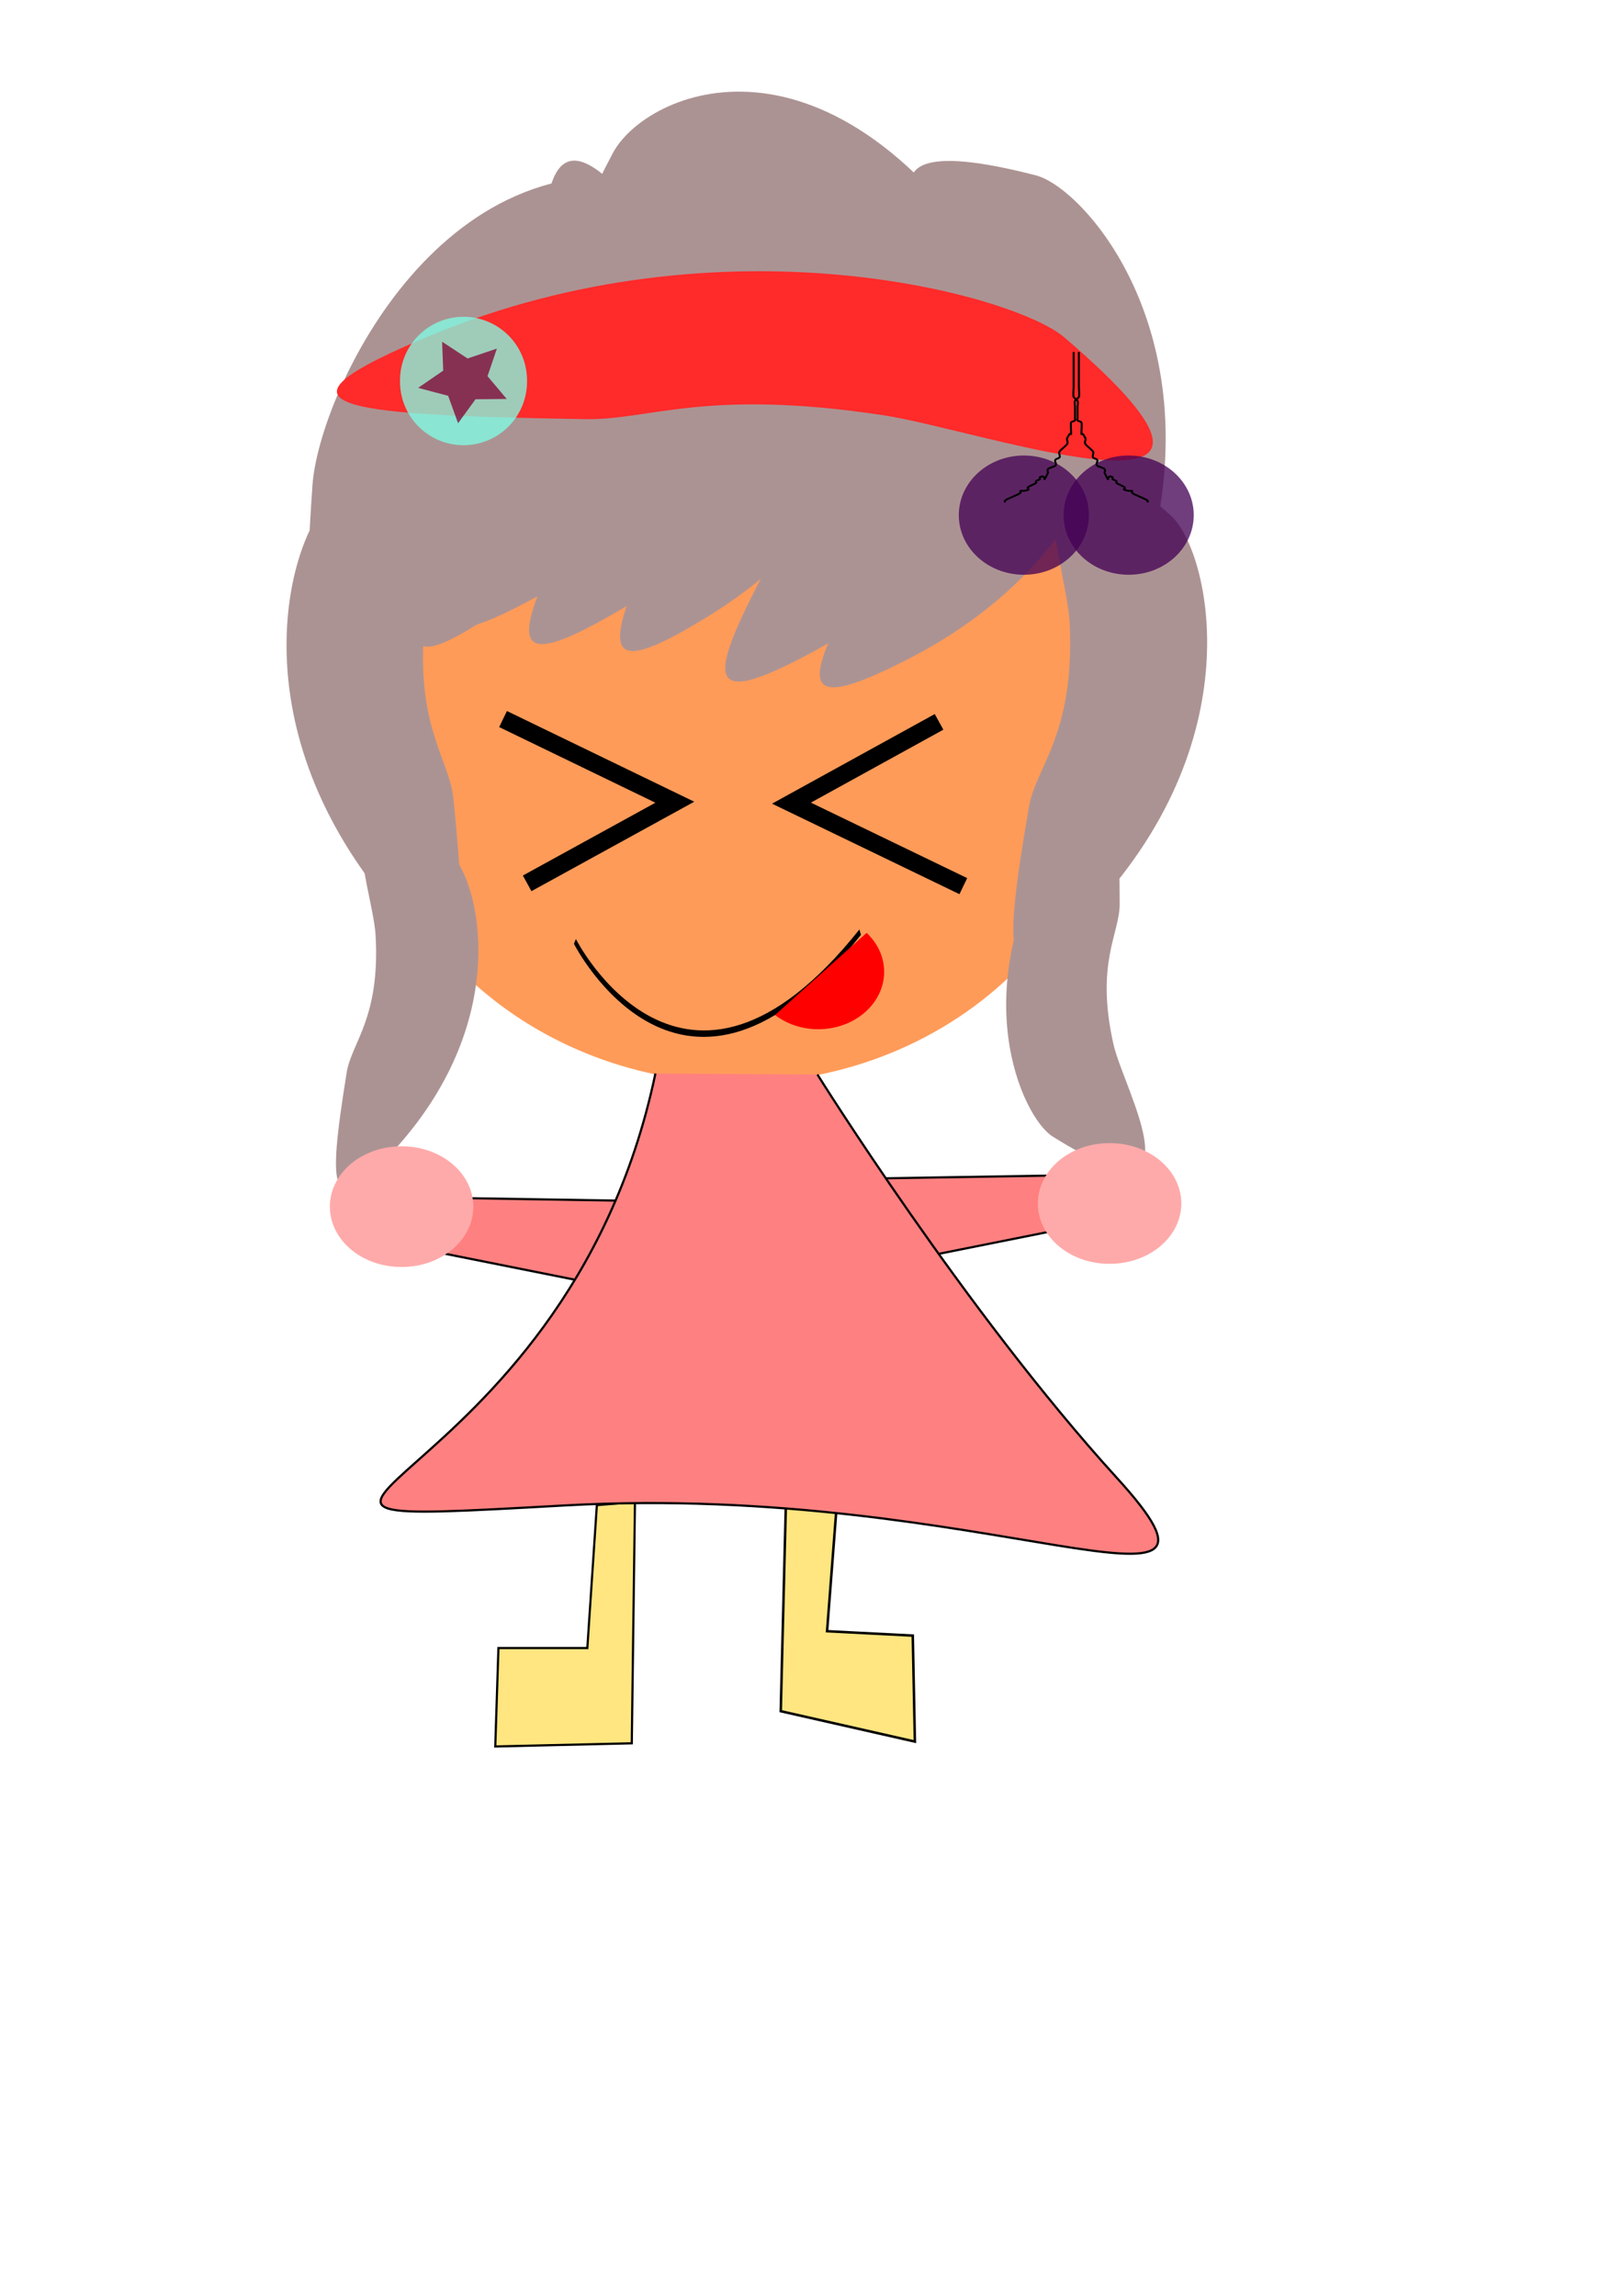 <svg xmlns="http://www.w3.org/2000/svg" viewBox="0 0 744.09 1052.4"><path stroke="#000" stroke-width="1.151" fill="#ffe680" d="M383.9 686.13l-4.722 61.591 39.296 2.007.972 48.586-61.504-13.935 2.4-96.736z"/><path stroke="#000" fill="#ffe680" d="M273.64 689.93l-4.367 65.5h-40.755l-1.455 45.122 62.589-1.456 1.455-110.62z"/><path stroke="#000" fill="none" d="M-114.99 426.48s42.211 74.233-42.211 177.58c-84.422 103.34-64.044 75.689-27.655-20.378 36.389-96.066-18.922-129.54 23.289-144.1 42.211-14.555 39.3-17.467 46.578-13.1z"/><path fill="#ac9393" d="M280.85 70.373c15.077-28.806 99.896-66.292 179.84 61.094 44.86 71.478 27.634 73.527-46.748 51.303-18.204-5.439-32.961-36.447-84.177-32.168-28.707 2.398-123.82 62.874-48.92-80.23z"/><path opacity=".775" fill="#ff7f2a" d="M512.358 334.78a173.94 161.57 0 11-347.88 0 173.94 161.57 0 11347.88 0z"/><path fill="#ac9393" d="M536.92 236.47c16.73 15.064 38.552 99.867-35.32 179.87-41.451 44.892-42.653 27.667-29.812-46.725 3.143-18.206 21.128-32.977 18.605-84.191-1.414-28.706-36.587-123.79 46.527-48.956zM152.31 228.47c-17.755 13.842-45.525 96.887 22.498 181.92 38.169 47.714 40.587 30.617 33.045-44.498-1.846-18.383-18.74-34.39-12.598-85.297 3.443-28.534 45.259-120.89-42.944-52.126zM406.93 119.25c12.021 19.034 10.043 106.58-82.748 163.57-52.066 31.978-48.555 15.071-16.032-53.056 7.96-16.673 29.275-26.017 40.727-75.997 6.419-28.015-1.667-129.07 58.054-34.513z"/><path fill="#ac9393" d="M511.53 145.43c10.512 19.908 1.762 107.04-95.162 156.67-54.386 27.851-49.576 11.267-11.877-54.138 9.226-16.007 31.201-23.672 46.487-72.617 8.568-27.434 8.33-128.82 60.551-29.916zM336.6 114.68c11.029 19.626 4.56 106.95-91.033 159.11-53.639 29.264-49.264 12.56-13.288-53.809 8.804-16.242 30.571-24.48 44.573-73.807 7.848-27.648 4.959-128.99 59.748-31.489z"/><path fill="#ac9393" d="M464.49 139.92c10.957 19.666 4.17 106.97-91.613 158.77-53.745 29.068-49.31 12.38-13.092-53.857 8.864-16.21 30.66-24.368 44.842-73.644 7.949-27.62 5.43-128.97 59.863-31.27z"/><path fill="#ac9393" d="M369.59 119.12c11.531 19.335 7.318 106.8-86.899 161.4-52.866 30.637-48.924 13.826-14.672-53.448 8.382-16.464 29.93-25.26 42.654-74.932 7.132-27.842 1.63-129.07 58.916-33.019z"/><path fill="#ac9393" d="M303.07 111c13.066 18.333 15.983 105.85-73.478 167.94-50.198 34.837-47.637 17.761-18.972-52.077 7.015-17.092 27.775-27.612 36.416-78.155 4.843-28.33-8.877-128.78 56.034-37.704zM474.94 80.39c21.798 5.627 80.34 70.747 51.801 175.84-16.013 58.967-25.04 44.246-48.031-27.66-5.627-17.598 3.497-39.008-22.408-83.259-14.51-24.81-89.65-92.877 18.64-64.92z"/><path fill="#ac9393" d="M143.27 222.26c2.98-42.175 60.627-166.75 168.37-136.96 60.459 16.715 46.924 36.981-21.715 96.381-16.798 14.537-39.147 2.259-79.981 60.874-22.888 32.854-81.479 189.23-66.679-20.293z"/><path fill="#ff2a2a" d="M487.85 154.56c-22.472-19.203-155.99-56.886-291.11-.507-75.82 31.636-48.386 36.146 71.844 38.075 29.424.472 54.793-14.167 136.46-1.78 45.776 6.943 194.45 59.613 82.811-35.788z"/><path opacity=".775" d="M241.62 174.669a29.112 29.112 0 11-58.221 0 29.112 29.112 0 1158.22 0z" fill-opacity=".979" fill="#80ffe6"/><path opacity=".775" d="M232.328 182.882l-14.313.128-8 10.997-4.555-12.572-13.76-3.65 11.497-7.897-.505-13.255 11.661 7.688 13.449-4.538-4.29 12.65z" fill-opacity=".979" fill="#800033"/><path opacity=".775" d="M499.253 236.128c0 15.093-13.36 27.33-29.839 27.33s-29.839-12.237-29.839-27.33 13.36-27.33 29.84-27.33 29.838 12.236 29.838 27.33z" fill-opacity=".979" fill="#405"/><path stroke="#000" stroke-width="1.361" fill="none" d="M67.271 74.233v26.2c0 1.161.54 6.404 0 7.278-.636 1.029-2.062 1.882-2.698 2.91-.507.822 0 3.411 0 4.368v8.733c0 .485.402 1.021 0 1.455-.569.614-2.296.805-2.698 1.456-.411.666 0 6.465 0 7.278 0 4.036.402-2.324-2.698 4.366-.654 1.413.853 2.986 0 4.367-1.271 2.059-4.124 3.764-5.395 5.822-.62 1.001.795 3.508 0 4.367-.57.614-2.13.842-2.698 1.455-1.08 1.165 1.079 3.203 0 4.367-1.138 1.227-4.592 1.61-5.396 2.911-.569.92.436 1.97 0 2.911-4.543 9.804-.042.023-5.396 2.911-.636.343.402 1.022 0 1.456-.569.614-2.13.842-2.698 1.456-.402.433.402 1.021 0 1.455-.227.245-5.169 2.666-5.396 2.911-1.86 2.008 3.268 1.302-2.698 2.911-.804.217-2.062-.343-2.697 0-.636.343.402 1.022 0 1.456-1.328 1.432-9.465 4.39-10.792 5.822-.403.434 0 .97 0 1.456" transform="matrix(.661 0 0 .616 450.16 115.61)"/><path opacity=".775" d="M487.607 236.128c0 15.093 13.36 27.33 29.839 27.33s29.839-12.237 29.839-27.33-13.36-27.33-29.84-27.33-29.838 12.236-29.838 27.33z" fill-opacity=".979" fill="#405"/><path stroke="#000" stroke-width="1.361" fill="none" d="M67.271 74.233v26.2c0 1.161.54 6.404 0 7.278-.636 1.029-2.062 1.882-2.698 2.91-.507.822 0 3.411 0 4.368v8.733c0 .485.402 1.021 0 1.455-.569.614-2.296.805-2.698 1.456-.411.666 0 6.465 0 7.278 0 4.036.402-2.324-2.698 4.366-.654 1.413.853 2.986 0 4.367-1.271 2.059-4.124 3.764-5.395 5.822-.62 1.001.795 3.508 0 4.367-.57.614-2.13.842-2.698 1.455-1.08 1.165 1.079 3.203 0 4.367-1.138 1.227-4.592 1.61-5.396 2.911-.569.92.436 1.97 0 2.911-4.543 9.804-.042.023-5.396 2.911-.636.343.402 1.022 0 1.456-.569.614-2.13.842-2.698 1.456-.402.433.402 1.021 0 1.455-.227.245-5.169 2.666-5.396 2.911-1.86 2.008 3.268 1.302-2.698 2.911-.804.217-2.062-.343-2.697 0-.636.343.402 1.022 0 1.456-1.328 1.432-9.465 4.39-10.792 5.822-.403.434 0 .97 0 1.456" transform="matrix(-.661 0 0 .616 536.7 115.61)"/><path stroke="#000" stroke-width="8.176" fill="none" d="M230.63 329.6l78.758 38.12-67.705 37.19M441.65 406.19l-78.796-38.043 67.668-37.257"/><path stroke="#000" fill="#ff8080" d="M500.71 538.55c-176.12 2.911-177.58 2.911-177.58 2.911l11.644 52.4 167.39-33.478z"/><path fill="#ac9393" d="M482.62 520.97c-14.244-8.917-41.229-68.586 2.766-137.24 24.686-38.524 27.792-25.981 27.947 30.549.038 13.834-11.28 27.079-2.819 64.509 4.743 20.98 42.87 86.483-27.894 42.184zM206.52 391.23c12.615 11.103 29.593 74.351-24.927 134.99-30.592 34.024-31.628 21.144-22.638-34.667 2.2-13.658 15.512-24.898 13.215-63.203-1.287-21.471-28.318-92.278 34.35-37.117z"/><path style="block-progression:tb;text-transform:none;text-indent:0" d="M394 426.05c-40.489 50.903-72.956 51.827-95.342 40.204s-34.631-35.818-34.631-35.818l-.893 2.193s12.53 24.765 35.227 36.549 55.606 10.579 96.363-40.661L394 426.05z" color="#000"/><path fill="red" d="M397.304 427.62a30.095 26.235-.703 01-41.973 37.642"/><path stroke="#000" fill="#ff8080" d="M184.85 548.74c176.12 2.911 177.58 2.911 177.58 2.911l-11.644 52.4-167.39-33.478z"/><path stroke="#000" fill="#ff8080" d="M300.48 492.09c-41.51 197.97-234.85 208.74-41.51 197.97 193.34-10.76 322.5 63.61 252.98-12.73-69.52-76.35-137.18-184.79-137.18-184.79"/><path fill-rule="evenodd" fill="#faa" d="M183.317 525.455a27.656 32.75-90 111.602 55.295 27.656 32.75-90 11-1.602-55.295zM507.907 524.005a27.656 32.75-90 111.602 55.295 27.656 32.75-90 11-1.602-55.295z"/></svg>